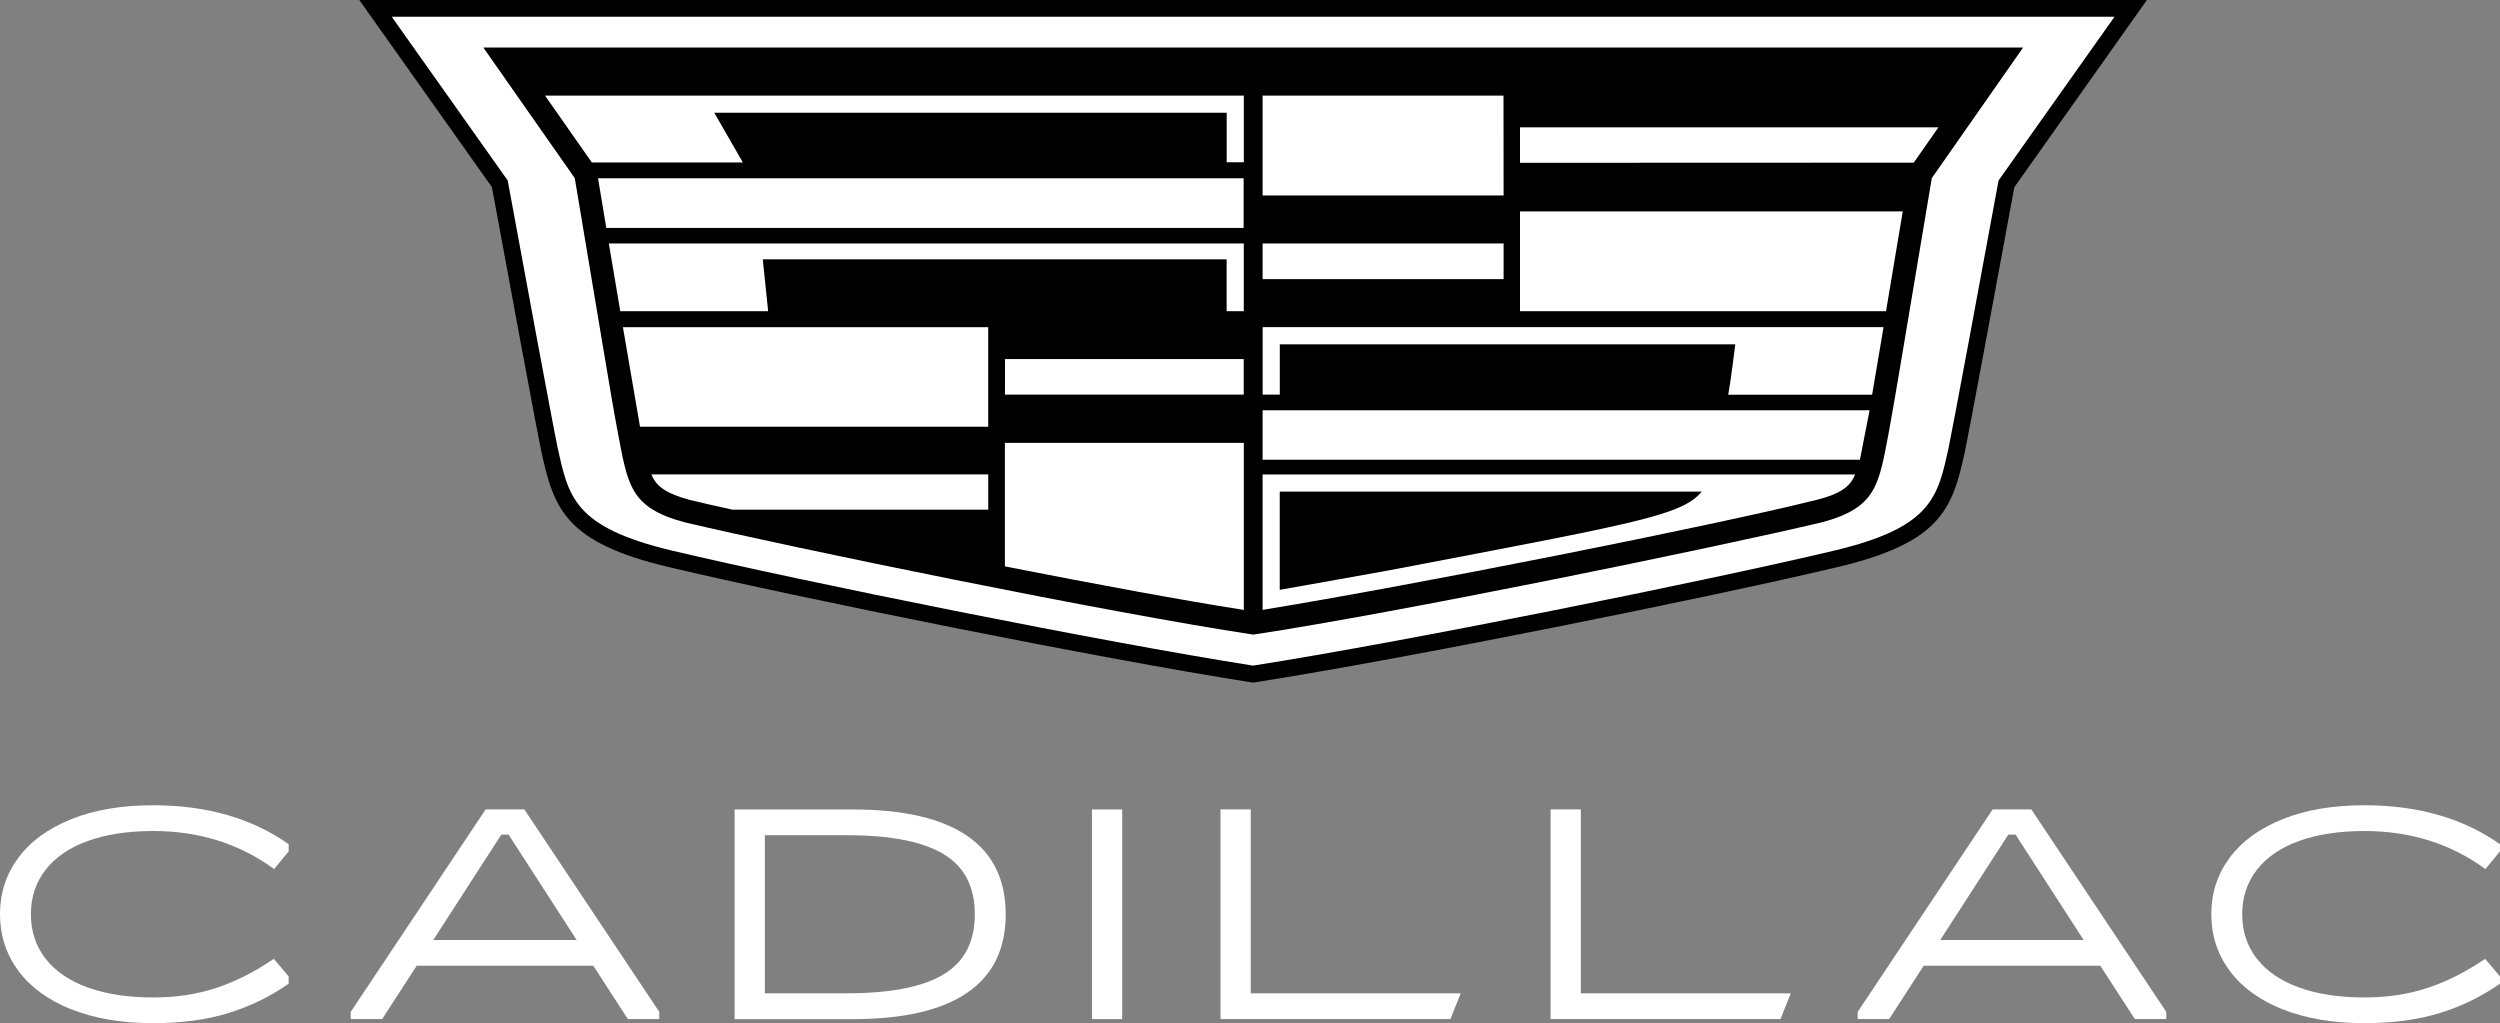 <?xml version="1.0" encoding="UTF-8"?> <svg xmlns="http://www.w3.org/2000/svg" xmlns:xlink="http://www.w3.org/1999/xlink" id="Layer_1" version="1.1" viewBox="0 0 494.28 202.31"><rect x="0" y="0" width="494.28" height="202.31" fill="#808080" stroke="none"/><defs><style> .st0 { fill: none; } .st1 { fill: #fff; } .st2 { clip-path: url(#clippath); } </style><clipPath id="clippath"><rect class="st0" x="0" width="494.27" height="202.31"></rect></clipPath></defs><g class="st2"><g><path d="M247.23,134.88c-29.57-4.63-89.01-16.6-115.13-22.79-20.22-4.81-22.58-11.41-25.03-22.65l-.09-.44c-.75-3.44-7.09-37.62-9.72-52L71.04,0h353.43l-26.21,37.01c-2.5,13.63-8.97,48.52-9.72,51.99l-.09.44c-2.44,11.25-4.81,17.84-25.03,22.65-26.04,6.18-85.49,18.14-115.17,22.79l-.51.08-.51-.08Z"></path><path class="st1" d="M418.07,3.31l-22.93,32.37c-2.51,13.75-9.09,49.16-9.83,52.61-2.16,9.91-3.19,15.94-22.65,20.57-25.9,6.14-85.15,18.08-114.92,22.74-29.75-4.66-88.97-16.6-114.88-22.74-19.46-4.63-20.49-10.66-22.65-20.57-.75-3.42-7.32-38.86-9.83-52.61L77.45,3.31h340.62Z"></path><g><path d="M336.48,97.19h-83.46v19.43c5.4-.98,18.6-3.28,23.31-4.18,47.93-9.16,56.15-10.56,60.15-15.26Z"></path><path d="M95.56,9.4l18.08,25.82c4.52,26.85,7.32,44.12,8.48,50.13,2.01,10.47,2.37,14.99,13.18,17.9,21.51,5.09,83.84,17.9,112.48,22.22,28.64-4.32,90.98-17.12,112.5-22.22,10.82-2.92,11.17-7.43,13.18-17.9,1.13-6.02,3.96-23.28,8.48-50.13l18.05-25.82H95.56ZM107.75,18.9h138.17v13.18h-3.39v-9.79h-101.31l5.65,9.83h-29.86l-9.25-13.22ZM118.23,35.25h127.65v9.82h-126.01l-1.63-9.82ZM120.37,48.13h125.54v13.4h-3.39v-10.26h-91.71l1.06,10.26h-29.24l-2.26-13.4ZM245.9,70.99v7.03h-47.21l.02-7.03h47.2ZM195.38,100.77h-50.56c-3.55-.79-6.11-1.36-8.42-1.92-4.76-1.29-6.2-2.66-6.97-3.84h-.01c-.25-.38-.47-.79-.64-1.21h66.61v6.97ZM195.38,84.37h-68.84l-3.38-19.68h72.22v19.68ZM245.92,120.59c-12.38-1.94-29.61-5.14-47.24-8.61v-24.42h47.24v33.03ZM249.63,18.9h47.63l.02,19.74h-47.65v-19.74ZM249.63,48.14h47.65v7.05h-47.65v-7.05ZM366.15,95.02c-.77,1.18-2.19,2.62-6.98,3.81-21.21,5.28-79.51,16.84-109.54,21.75v-26.77h117.15c-.17.43-.38.83-.63,1.21ZM367.73,90.9h-118.1v-9.78h120.01l-1.91,9.78ZM370.13,78.05h-28.44c.44-2.34,1.28-9,1.4-9.97h-90.06v9.94h-3.39v-13.34h122.76l-2.26,13.36ZM372.9,61.53h-72.38v-19.74h75.68l-3.31,19.74ZM378.37,32.16l-77.85.03v-7.01h82.73l-4.88,6.98Z"></path></g><path class="st1" d="M14.09,199.56c-4.57-1.84-8.06-4.38-10.47-7.64C1.21,188.67,0,184.94,0,180.76s1.21-7.91,3.62-11.16c2.41-3.26,5.9-5.8,10.47-7.64,4.57-1.84,9.96-2.75,16.18-2.75,10.61,0,19.54,2.57,26.8,7.7v1.42l-2.87,3.49c-6.86-5.01-14.83-7.52-23.93-7.52-4.95,0-9.23.65-12.86,1.95-3.63,1.3-6.42,3.2-8.37,5.69-1.95,2.49-2.93,5.43-2.93,8.82s.98,6.34,2.93,8.82c1.95,2.49,4.75,4.38,8.37,5.68,3.63,1.3,7.92,1.95,12.86,1.95,4.55,0,8.72-.63,12.53-1.9,3.81-1.26,7.59-3.18,11.34-5.74l2.93,3.49v1.42c-3.59,2.53-7.55,4.46-11.87,5.8-4.33,1.34-9.3,2.01-14.92,2.01-6.22,0-11.61-.92-16.18-2.75"></path><path class="st1" d="M99.12,165.01l-13.46,20.84h28.35l-13.46-20.84h-1.44ZM96.01,160.03h7.66l26.68,40.03v1.42h-6.22l-6.82-10.54h-34.93l-6.82,10.54h-6.22v-1.42l26.68-40.03Z"></path><path class="st1" d="M167.37,196.39c8.65,0,15.04-1.24,19.17-3.73,4.13-2.49,6.19-6.45,6.19-11.9s-2.06-9.42-6.19-11.9c-4.13-2.49-10.52-3.73-19.17-3.73h-16.15v31.27h16.15ZM145.24,201.49v-41.45h23.33c10.01,0,17.56,1.74,22.64,5.21,5.08,3.47,7.63,8.65,7.63,15.52s-2.54,12.04-7.63,15.52c-5.08,3.47-12.63,5.21-22.64,5.21h-23.33Z"></path><path class="st1" d="M221.87,201.49h-5.98v-41.45h5.98v41.45Z"></path><path class="st1" d="M247.29,160.03v36.36h41.51l-2.03,5.09h-45.46v-41.45h5.98Z"></path><path class="st1" d="M312.55,160.03v36.36h41.51l-2.03,5.09h-45.46v-41.45h5.98Z"></path><path class="st1" d="M397.07,165.01l-13.46,20.84h28.35l-13.46-20.84h-1.44ZM393.96,160.03h7.66l26.68,40.03v1.42h-6.22l-6.82-10.54h-34.93l-6.82,10.54h-6.22v-1.42l26.68-40.03Z"></path><path class="st1" d="M451.29,199.56c-4.57-1.84-8.06-4.38-10.47-7.64-2.41-3.26-3.62-6.98-3.62-11.16s1.21-7.91,3.62-11.16c2.41-3.26,5.9-5.8,10.47-7.64,4.57-1.84,9.96-2.75,16.18-2.75,10.61,0,19.54,2.57,26.8,7.7v1.42l-2.87,3.49c-6.86-5.01-14.83-7.52-23.93-7.52-4.95,0-9.23.65-12.86,1.95-3.63,1.3-6.42,3.2-8.37,5.69-1.95,2.49-2.93,5.43-2.93,8.82s.98,6.34,2.93,8.82c1.95,2.49,4.75,4.38,8.37,5.68,3.63,1.3,7.91,1.95,12.86,1.95,4.55,0,8.72-.63,12.53-1.9,3.81-1.26,7.59-3.18,11.34-5.74l2.93,3.49v1.42c-3.59,2.53-7.55,4.46-11.87,5.8-4.33,1.34-9.3,2.01-14.92,2.01-6.22,0-11.62-.92-16.18-2.75"></path></g></g></svg> 